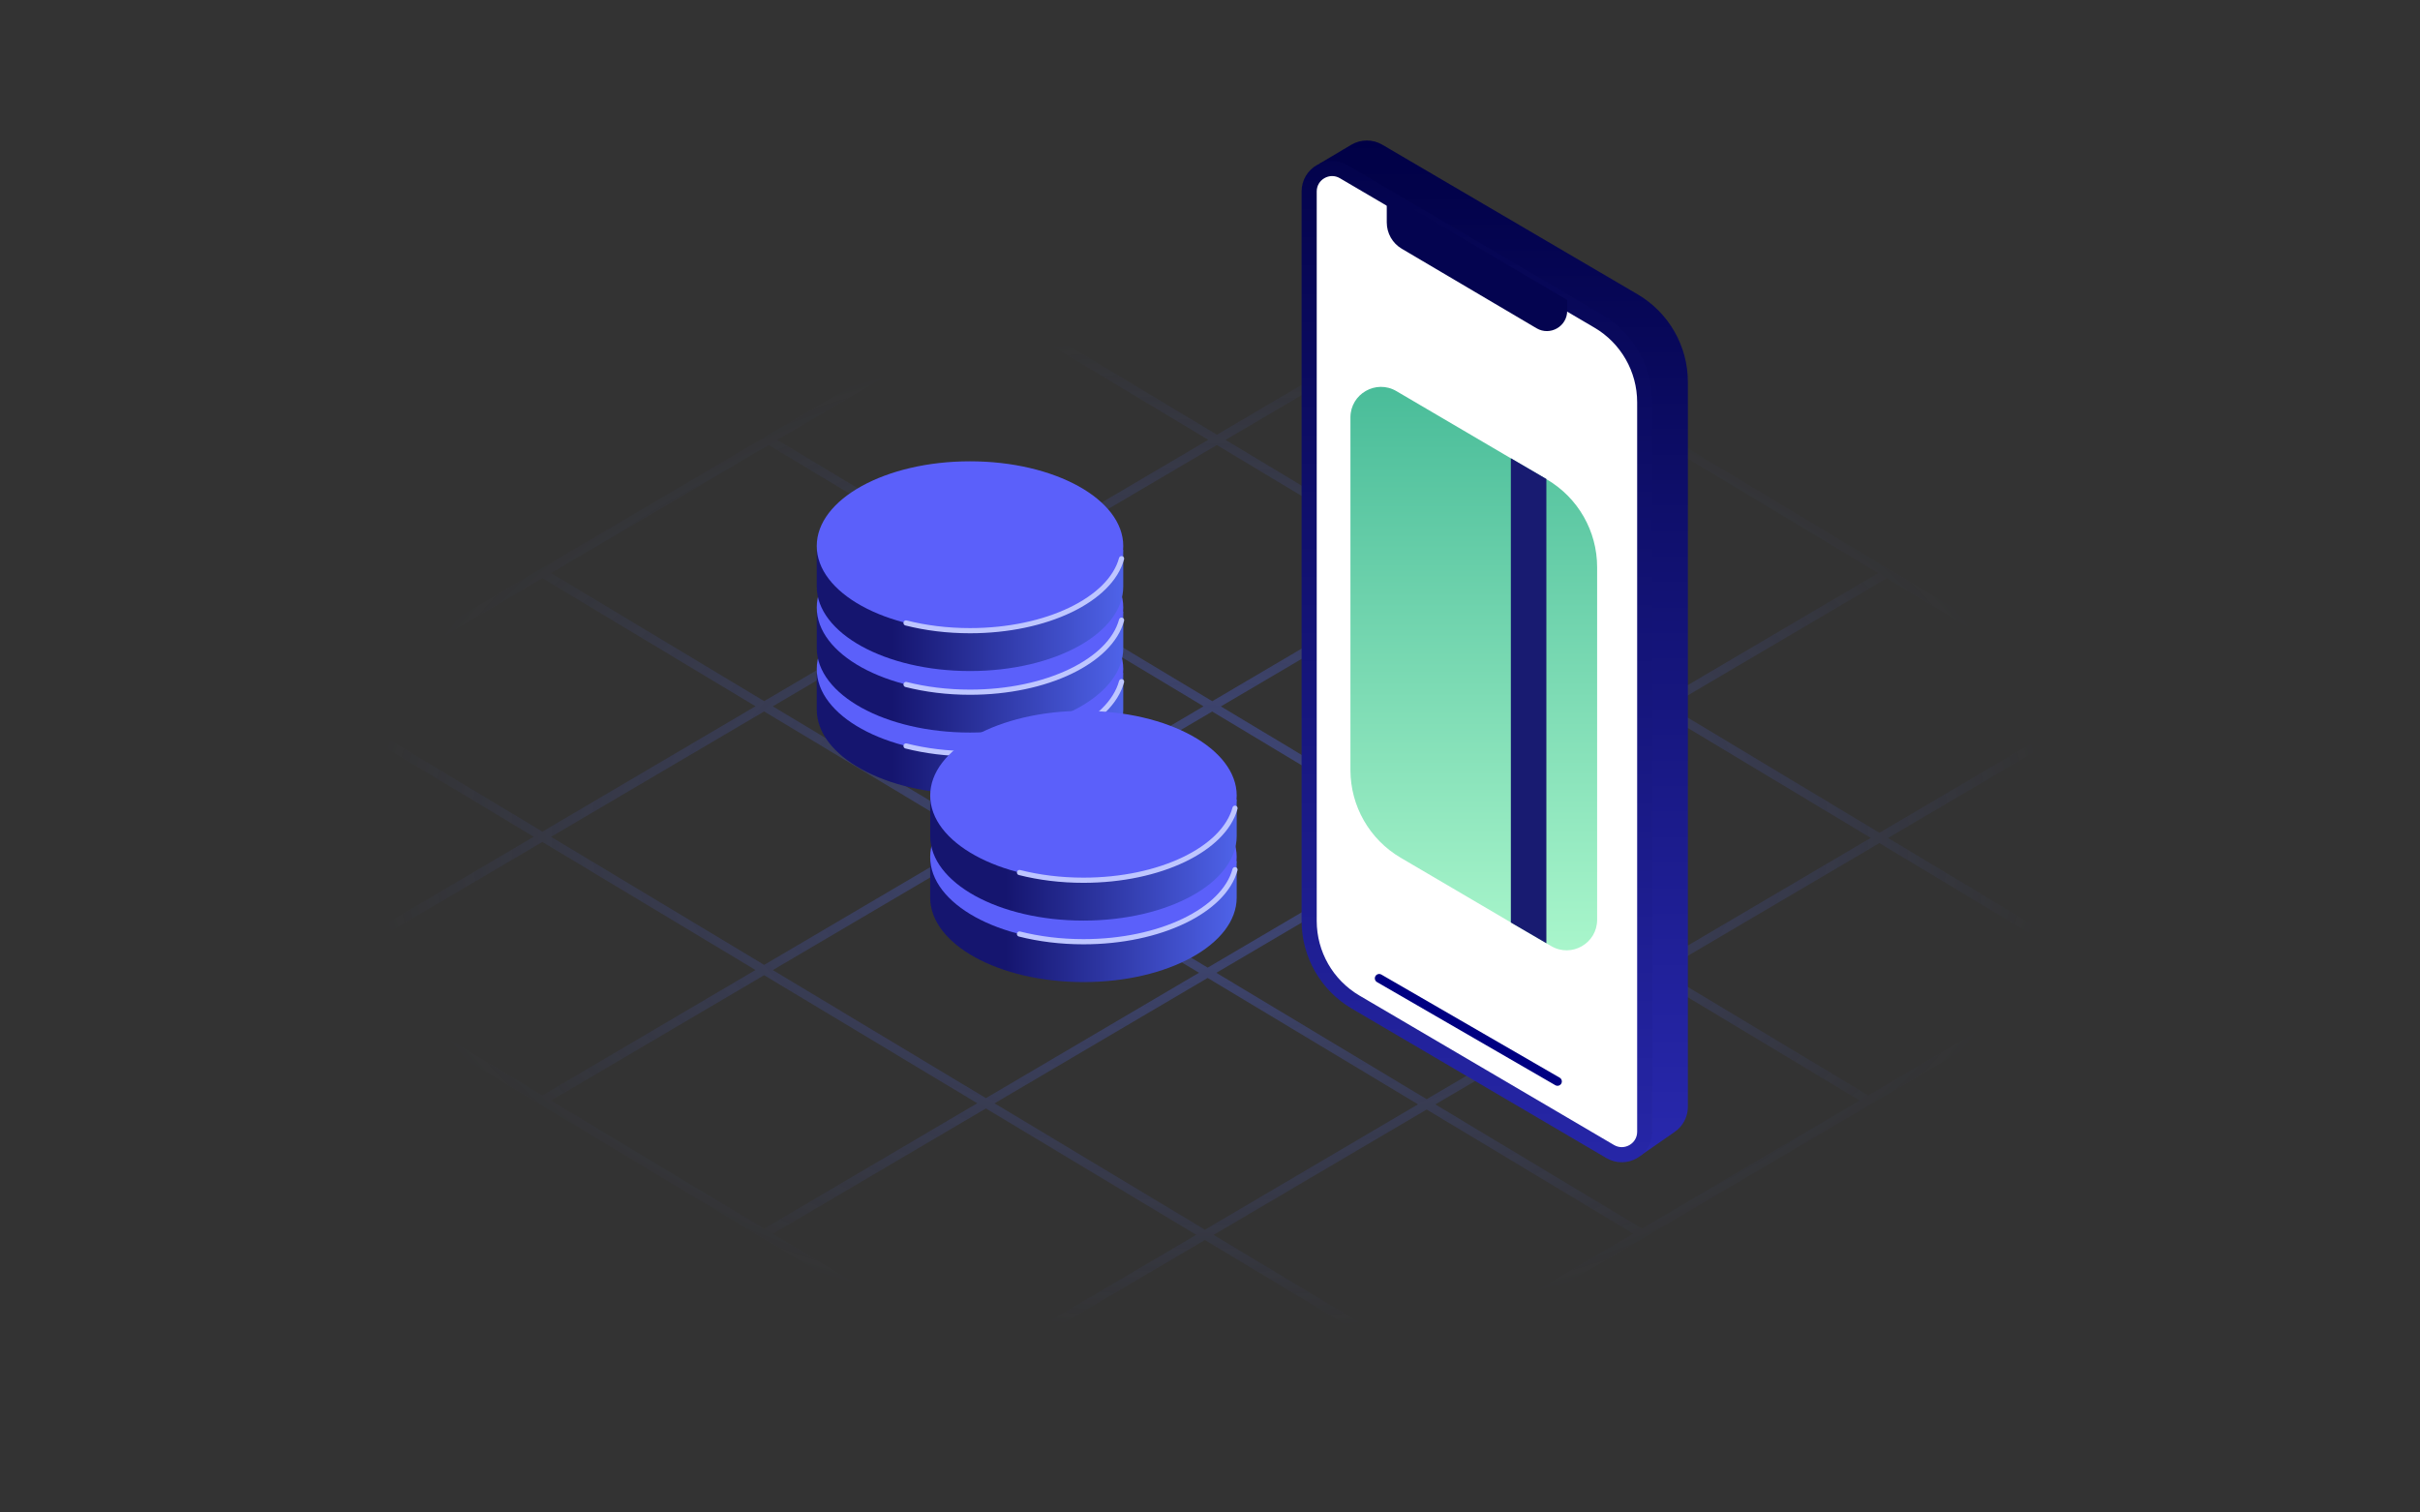 <svg width="320" height="200" viewBox="0 0 320 200" fill="none" xmlns="http://www.w3.org/2000/svg">
<rect x="0" y="0" width="320" height="200" fill="#333333" stroke="none"/>
<path d="M42.394 127.909L190.852 40.545M71.719 145.529L220.176 58.165M101.044 163.148L249.501 75.784M130.002 180.547L278.459 93.183M276.988 127.909L131.586 40.545M247.047 145.529L101.645 58.165M217.122 163.139L71.719 75.775M187.797 180.396L42.394 93.032M158.472 197.653L306.929 110.29L161.527 22.926L13.069 110.29L158.472 197.653Z" stroke="url(#paint0_radial_3638_21863)" stroke-width="1.172"/>
<path d="M174.458 21.651L178.679 19.143C179.941 18.393 181.512 18.389 182.779 19.131L216.542 38.917C220.66 41.33 223.191 45.746 223.191 50.519V146.355C223.191 147.678 222.542 148.917 221.455 149.67L216.846 152.865L182.763 130.663C179.043 128.24 176.759 124.136 176.659 119.697L174.458 21.651Z" fill="url(#paint1_linear_3638_21863)"/>
<path d="M173.112 25.32C173.112 22.974 175.659 21.516 177.682 22.703L211.339 42.461C215.146 44.696 217.484 48.781 217.484 53.196V149.651C217.484 151.997 214.937 153.455 212.914 152.268L179.257 132.509C175.45 130.274 173.112 126.19 173.112 121.775V25.32Z" fill="white" stroke="url(#paint2_linear_3638_21863)" stroke-width="2"/>
<path d="M183.374 25.598L207.233 39.675V41.088C207.233 43.17 204.97 44.462 203.177 43.404L185.358 32.891C184.128 32.165 183.374 30.844 183.374 29.416V25.598Z" fill="#040450"/>
<path d="M182.371 129.367L205.95 143.001" stroke="#000082" stroke-width="1.151" stroke-linecap="round"/>
<path d="M178.571 55.197C178.571 52.078 181.958 50.139 184.648 51.718L204.552 63.403C208.665 65.817 211.191 70.23 211.191 74.999V121.625C211.191 124.743 207.804 126.682 205.115 125.104L185.211 113.419C181.098 111.004 178.571 106.592 178.571 101.822V55.197Z" fill="url(#paint3_linear_3638_21863)"/>
<path d="M199.782 60.596L204.479 63.335V124.726L199.782 121.987V60.596Z" fill="#181B71"/>
<path d="M128.265 104.998C139.456 104.998 148.529 99.996 148.529 93.825V89H108V93.825C108 99.996 117.073 104.998 128.265 104.998Z" fill="url(#paint4_linear_3638_21863)"/>
<ellipse cx="128.265" cy="88.465" rx="20.265" ry="11.199" fill="#5B60FA"/>
<path d="M119.809 98.643C122.382 99.297 125.247 99.661 128.265 99.661C138.426 99.661 146.84 95.529 148.304 90.139" stroke="#BEC6FF" stroke-width="0.684" stroke-linecap="round"/>
<path d="M128.267 96.868C139.458 96.868 148.531 91.865 148.531 85.694V80.869H108.002V85.694C108.002 91.865 117.075 96.868 128.267 96.868Z" fill="url(#paint5_linear_3638_21863)"/>
<ellipse cx="128.267" cy="80.334" rx="20.265" ry="11.199" fill="#5B60FA"/>
<path d="M119.811 90.512C122.384 91.166 125.249 91.531 128.267 91.531C138.428 91.531 146.842 87.398 148.306 82.008" stroke="#BEC6FF" stroke-width="0.684" stroke-linecap="round"/>
<path d="M128.265 88.733C139.456 88.733 148.529 83.73 148.529 77.559V72.734H108V77.559C108 83.73 117.073 88.733 128.265 88.733Z" fill="url(#paint6_linear_3638_21863)"/>
<ellipse cx="128.265" cy="72.199" rx="20.265" ry="11.199" fill="#5B60FA"/>
<path d="M119.809 82.377C122.382 83.031 125.247 83.396 128.265 83.396C138.426 83.396 146.84 79.263 148.304 73.873" stroke="#BEC6FF" stroke-width="0.684" stroke-linecap="round"/>
<path d="M143.265 129.864C154.456 129.864 163.529 124.861 163.529 118.69V113.865H123V118.69C123 124.861 132.073 129.864 143.265 129.864Z" fill="url(#paint7_linear_3638_21863)"/>
<ellipse cx="143.265" cy="113.33" rx="20.265" ry="11.199" fill="#5B60FA"/>
<path d="M134.809 123.508C137.382 124.162 140.247 124.527 143.265 124.527C153.426 124.527 161.84 120.394 163.304 115.004" stroke="#BEC6FF" stroke-width="0.684" stroke-linecap="round"/>
<path d="M143.267 121.733C154.458 121.733 163.531 116.73 163.531 110.559V105.734H123.002V110.559C123.002 116.73 132.075 121.733 143.267 121.733Z" fill="url(#paint8_linear_3638_21863)"/>
<ellipse cx="143.267" cy="105.199" rx="20.265" ry="11.199" fill="#5B60FA"/>
<path d="M134.811 115.377C137.384 116.031 140.249 116.396 143.267 116.396C153.428 116.396 161.842 112.263 163.306 106.873" stroke="#BEC6FF" stroke-width="0.684" stroke-linecap="round"/>
<defs>
<radialGradient id="paint0_radial_3638_21863" cx="0" cy="0" r="1" gradientUnits="userSpaceOnUse" gradientTransform="translate(159.999 110.29) rotate(90) scale(87.364 146.93)">
<stop stop-color="#5267EF" stop-opacity="0.41"/>
<stop offset="0.754" stop-color="#5267EF" stop-opacity="0"/>
</radialGradient>
<linearGradient id="paint1_linear_3638_21863" x1="198.824" y1="17.928" x2="198.824" y2="152.865" gradientUnits="userSpaceOnUse">
<stop stop-color="#000045"/>
<stop offset="1" stop-color="#2828AD"/>
</linearGradient>
<linearGradient id="paint2_linear_3638_21863" x1="195.298" y1="18.273" x2="195.298" y2="156.697" gradientUnits="userSpaceOnUse">
<stop stop-color="#02024A"/>
<stop offset="1" stop-color="#2727A9"/>
</linearGradient>
<linearGradient id="paint3_linear_3638_21863" x1="194.881" y1="48.15" x2="194.881" y2="132.905" gradientUnits="userSpaceOnUse">
<stop offset="0.014" stop-color="#47BB98"/>
<stop offset="1" stop-color="#B2FBD0"/>
</linearGradient>
<linearGradient id="paint4_linear_3638_21863" x1="110.895" y1="94.104" x2="160.992" y2="93.996" gradientUnits="userSpaceOnUse">
<stop offset="0.141" stop-color="#15156F"/>
<stop offset="0.776" stop-color="#5166EE"/>
<stop offset="1" stop-color="#596EF3"/>
</linearGradient>
<linearGradient id="paint5_linear_3638_21863" x1="110.897" y1="85.974" x2="160.994" y2="85.865" gradientUnits="userSpaceOnUse">
<stop offset="0.141" stop-color="#15156F"/>
<stop offset="0.776" stop-color="#5166EE"/>
<stop offset="1" stop-color="#596EF3"/>
</linearGradient>
<linearGradient id="paint6_linear_3638_21863" x1="110.895" y1="77.839" x2="160.992" y2="77.73" gradientUnits="userSpaceOnUse">
<stop offset="0.141" stop-color="#15156F"/>
<stop offset="0.776" stop-color="#5166EE"/>
<stop offset="1" stop-color="#596EF3"/>
</linearGradient>
<linearGradient id="paint7_linear_3638_21863" x1="125.895" y1="118.97" x2="175.992" y2="118.861" gradientUnits="userSpaceOnUse">
<stop offset="0.141" stop-color="#15156F"/>
<stop offset="0.776" stop-color="#5166EE"/>
<stop offset="1" stop-color="#596EF3"/>
</linearGradient>
<linearGradient id="paint8_linear_3638_21863" x1="125.897" y1="110.839" x2="175.994" y2="110.73" gradientUnits="userSpaceOnUse">
<stop offset="0.141" stop-color="#15156F"/>
<stop offset="0.776" stop-color="#5166EE"/>
<stop offset="1" stop-color="#596EF3"/>
</linearGradient>
</defs>
</svg>
